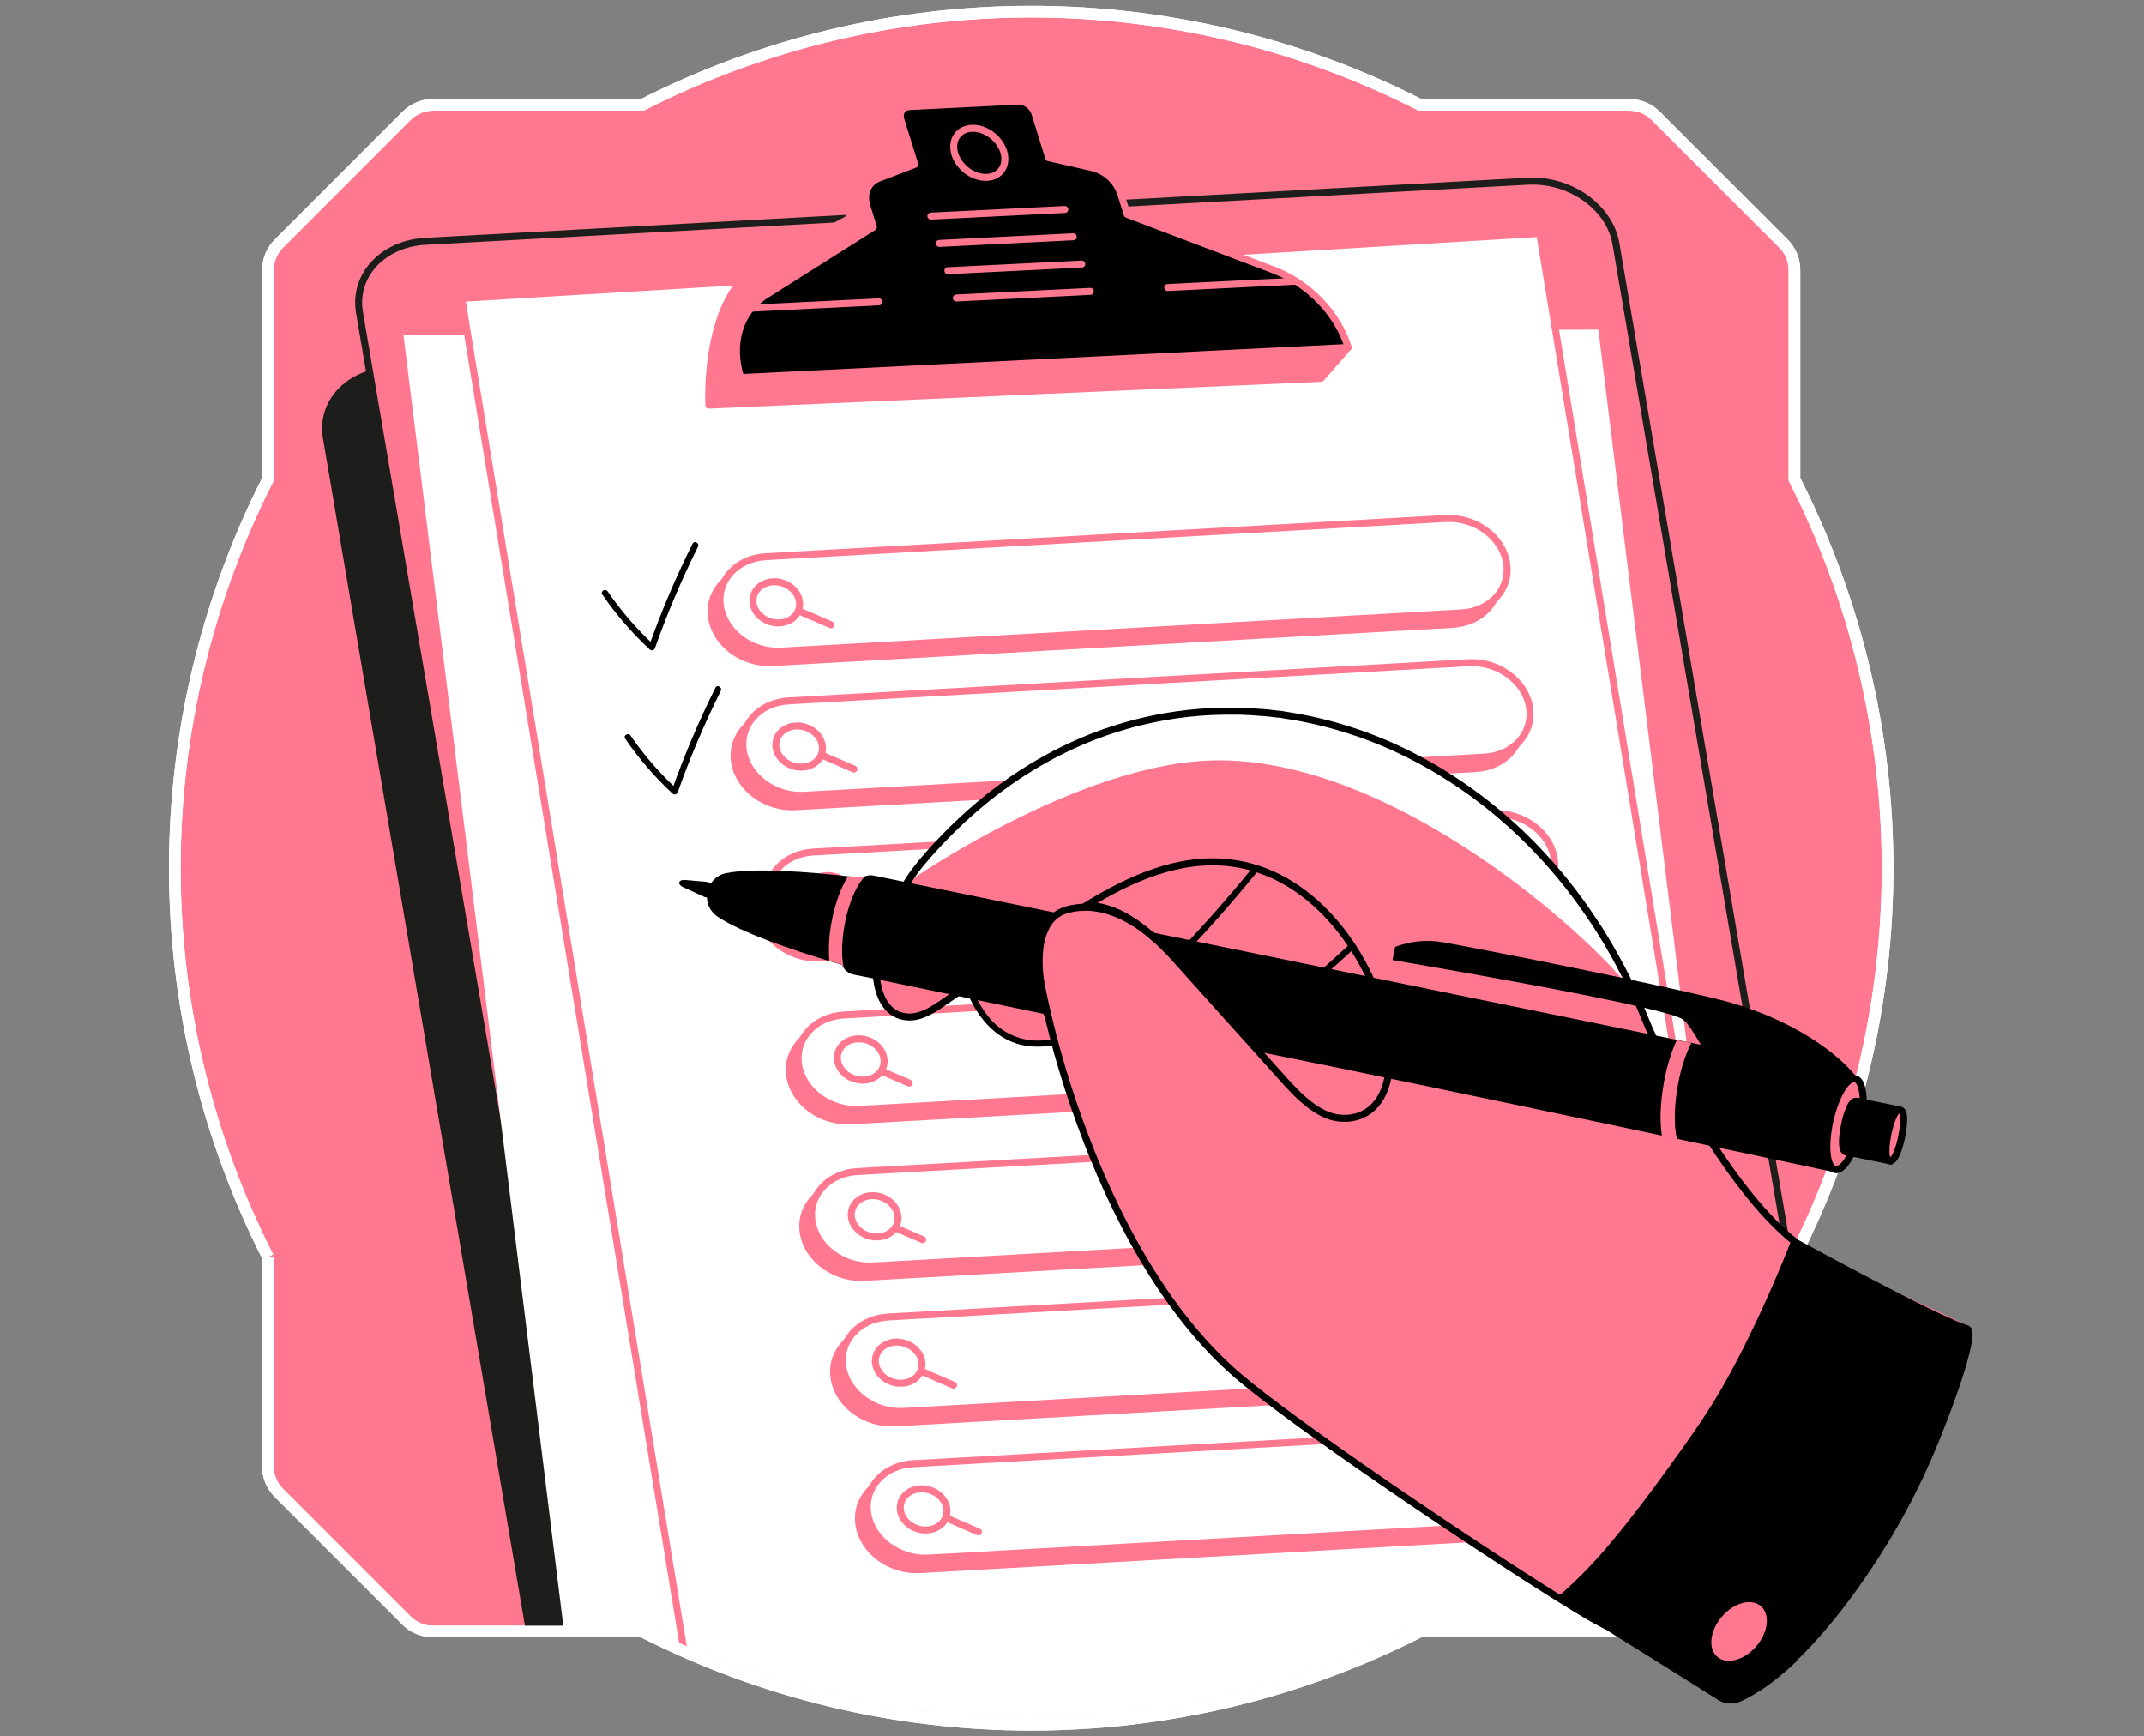 <svg width="368" height="298" viewBox="0 0 368 298" fill="none" xmlns="http://www.w3.org/2000/svg">
<rect x="0" y="0" width="368" height="298" fill="#808080" stroke="none"/>
<path d="M45.98 215.739V251.652C45.98 252.497 46.146 253.334 46.469 254.115C46.793 254.896 47.267 255.606 47.864 256.203L69.786 278.125C70.993 279.33 72.628 280.006 74.334 280.006H110.247C130.924 290.52 153.793 296 176.989 296C200.186 296 223.054 290.52 243.731 280.006H279.645C280.489 280.006 281.326 279.841 282.106 279.518C282.886 279.195 283.595 278.722 284.193 278.125L306.114 256.203C307.32 254.995 307.997 253.359 307.999 251.652V215.739C318.51 195.061 323.989 172.193 323.989 148.996C323.989 125.8 318.51 102.932 307.999 82.254V46.341C307.996 44.637 307.318 43.003 306.114 41.797L284.193 19.875C282.987 18.669 281.351 17.991 279.645 17.991H243.731C223.054 7.479 200.185 2 176.989 2C153.793 2 130.925 7.479 110.247 17.991H74.334C72.628 17.992 70.992 18.669 69.786 19.875L47.879 41.797C46.673 43.002 45.995 44.636 45.994 46.341V82.254C35.48 102.931 30 125.8 30 148.996C30 172.193 35.48 195.062 45.994 215.739" fill="#FF788F"/>
<path d="M45.98 215.739V251.652C45.98 252.497 46.146 253.334 46.469 254.115C46.793 254.896 47.267 255.606 47.864 256.203L69.786 278.125C70.993 279.33 72.628 280.006 74.334 280.006H110.247C130.924 290.52 153.793 296 176.989 296C200.186 296 223.054 290.52 243.731 280.006H279.645C280.489 280.006 281.326 279.841 282.106 279.518C282.886 279.195 283.595 278.722 284.193 278.125L306.114 256.203C307.32 254.995 307.997 253.359 307.999 251.652V215.739C318.51 195.061 323.989 172.193 323.989 148.996C323.989 125.8 318.51 102.932 307.999 82.254V46.341C307.996 44.637 307.318 43.003 306.114 41.797L284.193 19.875C282.987 18.669 281.351 17.991 279.645 17.991H243.731C223.054 7.479 200.185 2 176.989 2C153.793 2 130.925 7.479 110.247 17.991H74.334C72.628 17.992 70.992 18.669 69.786 19.875L47.879 41.797C46.673 43.002 45.995 44.636 45.994 46.341V82.254C35.48 102.931 30 125.8 30 148.996C30 172.193 35.48 195.062 45.994 215.739" stroke="white" stroke-width="2" stroke-miterlimit="10" stroke-linejoin="round"/>
<mask id="mask0" style="mask-type:alpha" maskUnits="userSpaceOnUse" x="30" y="2" width="294" height="294">
<path d="M45.98 215.739V251.652C45.98 252.497 46.146 253.334 46.469 254.115C46.793 254.896 47.267 255.606 47.864 256.203L69.786 278.125C70.993 279.33 72.628 280.006 74.334 280.006H110.247C130.924 290.52 153.793 296 176.989 296C200.186 296 223.054 290.52 243.731 280.006H279.645C280.489 280.006 281.326 279.841 282.106 279.518C282.886 279.195 283.595 278.722 284.193 278.125L306.114 256.203C307.32 254.995 307.997 253.359 307.999 251.652V215.739C318.51 195.061 323.989 172.193 323.989 148.996C323.989 125.8 318.51 102.932 307.999 82.254V46.341C307.996 44.637 307.318 43.003 306.114 41.797L284.193 19.875C282.987 18.669 281.351 17.991 279.645 17.991H243.731C223.054 7.479 200.185 2 176.989 2C153.793 2 130.925 7.479 110.247 17.991H74.334C72.628 17.992 70.992 18.669 69.786 19.875L47.879 41.797C46.673 43.002 45.995 44.636 45.994 46.341V82.254C35.48 102.931 30 125.8 30 148.996C30 172.193 35.48 195.062 45.994 215.739" fill="#C4C4C4"/>
</mask>
<g mask="url(#mask0)">
<path d="M297.25 295.868L108.107 306.18C100.782 306.578 93.972 301.764 92.891 295.424L55.428 75.193C54.361 68.856 59.41 63.391 66.735 62.993L255.878 52.681C263.203 52.283 270.016 57.097 271.093 63.434L308.561 283.676C309.638 290.005 304.575 295.467 297.25 295.868Z" fill="#1D1D1B"/>
<path d="M310.214 312.975L121.071 323.287C113.746 323.685 106.933 318.871 105.856 312.534L61.704 53.62C60.637 47.28 65.686 41.818 73.011 41.416L262.154 31.104C269.479 30.703 276.292 35.517 277.369 41.857L321.522 300.782C322.603 307.112 317.539 312.563 310.214 312.975Z" fill="#FF788F" stroke="#1D1E1B" stroke-width="1.2" stroke-miterlimit="10"/>
<path d="M305.755 310.241L100.668 311.158L69.252 57.485L274.343 56.567L305.755 310.241Z" fill="white"/>
<path d="M308.585 309.675L123.567 320.823L79.248 51.205L264.27 40.058L308.585 309.675Z" fill="white" stroke="#FF788F" stroke-width="1.2" stroke-linecap="round" stroke-linejoin="round"/>
<path d="M103.381 102.028C105.738 105.466 108.47 108.631 111.527 111.465C111.594 111.529 111.676 111.574 111.765 111.597C111.855 111.619 111.948 111.619 112.037 111.596C112.126 111.572 112.208 111.526 112.274 111.462C112.341 111.398 112.39 111.319 112.416 111.23C114.518 105.287 116.985 99.479 119.802 93.839C120.108 93.228 119.187 92.687 118.881 93.299C116.015 99.021 113.507 104.916 111.371 110.95L112.263 110.715C109.277 107.945 106.607 104.853 104.302 101.495C103.918 100.929 102.994 101.463 103.381 102.032V102.028Z" fill="black"/>
<path d="M249.311 107.155L132.602 113.705C127.575 113.986 122.895 110.587 122.156 106.114C121.416 101.64 124.894 97.782 129.921 97.501L246.647 90.952C251.675 90.671 256.351 94.07 257.091 98.543C257.816 103.017 254.342 106.875 249.311 107.155Z" fill="#FF788F" stroke="#FF788F" stroke-width="1.2" stroke-linecap="round" stroke-linejoin="round"/>
<path d="M250.822 105.193L134.11 111.743C129.082 112.023 124.406 108.624 123.667 104.151C122.927 99.678 126.401 95.82 131.429 95.539L248.141 88.989C253.169 88.708 257.845 92.107 258.584 96.581C259.327 101.054 255.85 104.905 250.822 105.193Z" fill="white" stroke="#FF788F" stroke-width="1.2" stroke-linecap="round" stroke-linejoin="round"/>
<path d="M142.647 107.234L131.617 102.473" stroke="#FF788F" stroke-width="1.2" stroke-linecap="round" stroke-linejoin="round"/>
<path d="M137.118 104.539C137.672 102.696 136.385 100.68 134.243 100.036C132.101 99.392 129.915 100.364 129.361 102.207C128.807 104.05 130.095 106.067 132.237 106.71C134.379 107.354 136.564 106.382 137.118 104.539Z" fill="white" stroke="#FF788F" stroke-width="1.2" stroke-linecap="round" stroke-linejoin="round"/>
<path d="M107.31 126.776C109.665 130.206 112.391 133.365 115.439 136.196C115.506 136.26 115.588 136.306 115.677 136.329C115.767 136.353 115.861 136.352 115.951 136.329C116.041 136.305 116.123 136.259 116.189 136.195C116.256 136.13 116.305 136.05 116.331 135.961C118.434 130.018 120.9 124.21 123.717 118.57C124.023 117.958 123.102 117.418 122.796 118.033C119.937 123.754 117.435 129.646 115.304 135.677L116.193 135.442C113.206 132.679 110.535 129.593 108.231 126.239C107.847 125.678 106.923 126.211 107.31 126.78V126.776Z" fill="black"/>
<path d="M253.243 131.904L136.532 138.45C131.504 138.734 126.828 135.335 126.088 130.858C125.349 126.385 128.823 122.531 133.851 122.246L250.559 115.7C255.587 115.416 260.262 118.815 261.006 123.292C261.749 127.765 258.271 131.619 253.243 131.904Z" fill="#FF788F" stroke="#FF788F" stroke-width="1.2" stroke-linecap="round" stroke-linejoin="round"/>
<path d="M254.755 129.941L138.043 136.487C133.015 136.772 128.339 133.372 127.596 128.899C126.856 124.422 130.334 120.568 135.362 120.287L252.073 113.737C257.101 113.456 261.777 116.852 262.517 121.329C263.256 125.802 259.782 129.657 254.755 129.941Z" fill="white" stroke="#FF788F" stroke-width="1.2" stroke-linecap="round" stroke-linejoin="round"/>
<path d="M146.577 131.982L135.55 127.221" stroke="#FF788F" stroke-width="1.2" stroke-linecap="round" stroke-linejoin="round"/>
<path d="M141.046 129.287C141.6 127.444 140.313 125.428 138.17 124.784C136.028 124.14 133.843 125.112 133.289 126.956C132.735 128.799 134.022 130.815 136.164 131.459C138.306 132.102 140.492 131.13 141.046 129.287Z" fill="white" stroke="#FF788F" stroke-width="1.2" stroke-linecap="round" stroke-linejoin="round"/>
<path d="M257.475 157.843L140.763 164.393C135.735 164.674 131.059 161.275 130.32 156.801C129.577 152.328 133.054 148.47 138.082 148.189L254.794 141.64C259.822 141.359 264.497 144.758 265.237 149.231C265.977 153.704 262.503 157.562 257.475 157.843Z" fill="#FF788F" stroke="#FF788F" stroke-width="1.2" stroke-linecap="round" stroke-linejoin="round"/>
<path d="M258.982 155.88L142.271 162.43C137.243 162.711 132.567 159.312 131.827 154.839C131.088 150.365 134.562 146.507 139.593 146.227L256.301 139.677C261.329 139.396 266.008 142.795 266.748 147.268C267.488 151.742 264.01 155.6 258.982 155.88Z" fill="white" stroke="#FF788F" stroke-width="1.2" stroke-linecap="round" stroke-linejoin="round"/>
<path d="M150.808 157.922L139.782 153.16" stroke="#FF788F" stroke-width="1.2" stroke-linecap="round" stroke-linejoin="round"/>
<path d="M146.302 154.989C146.86 153.142 145.572 151.118 143.425 150.469C141.277 149.821 139.084 150.793 138.526 152.64C137.968 154.488 139.256 156.511 141.404 157.16C143.551 157.809 145.744 156.837 146.302 154.989Z" fill="white" stroke="#FF788F" stroke-width="1.2" stroke-linecap="round" stroke-linejoin="round"/>
<path d="M262.73 185.81L146.018 192.356C140.991 192.64 136.315 189.241 135.575 184.768C134.835 180.291 138.309 176.436 143.337 176.156L260.049 169.62C265.077 169.339 269.753 172.735 270.492 177.212C271.236 181.671 267.758 185.525 262.73 185.81Z" fill="#FF788F" stroke="#FF788F" stroke-width="1.2" stroke-linecap="round" stroke-linejoin="round"/>
<path d="M264.238 183.843L147.53 190.393C142.502 190.677 137.822 187.278 137.083 182.805C136.343 178.328 139.821 174.474 144.849 174.193L261.557 167.643C266.588 167.362 271.264 170.758 272.004 175.235C272.743 179.708 269.269 183.562 264.238 183.843Z" fill="white" stroke="#FF788F" stroke-width="1.2" stroke-linecap="round" stroke-linejoin="round"/>
<path d="M156.063 185.888L145.037 181.127" stroke="#FF788F" stroke-width="1.2" stroke-linecap="round" stroke-linejoin="round"/>
<path d="M151.632 183.004C152.19 181.156 150.902 179.133 148.755 178.484C146.608 177.836 144.414 178.807 143.856 180.655C143.298 182.503 144.586 184.526 146.734 185.175C148.881 185.823 151.074 184.852 151.632 183.004Z" fill="white" stroke="#FF788F" stroke-width="1.2" stroke-linecap="round" stroke-linejoin="round"/>
<path d="M265.045 212.674L148.333 219.22C143.305 219.504 138.629 216.105 137.886 211.632C137.147 207.155 140.624 203.301 145.652 203.02L262.364 196.47C267.392 196.189 272.067 199.585 272.807 204.061C273.547 208.535 270.073 212.389 265.045 212.674Z" fill="#FF788F" stroke="#FF788F" stroke-width="1.2" stroke-linecap="round" stroke-linejoin="round"/>
<path d="M266.559 210.711L149.841 217.268C144.813 217.549 140.137 214.149 139.397 209.676C138.658 205.199 142.132 201.345 147.16 201.064L263.871 194.511C268.899 194.23 273.575 197.629 274.315 202.102C275.058 206.572 271.58 210.43 266.559 210.711Z" fill="white" stroke="#FF788F" stroke-width="1.2" stroke-linecap="round" stroke-linejoin="round"/>
<path d="M158.378 212.752L147.348 207.99" stroke="#FF788F" stroke-width="1.2" stroke-linecap="round" stroke-linejoin="round"/>
<path d="M154.017 209.919C154.575 208.071 153.287 206.048 151.139 205.399C148.992 204.75 146.799 205.722 146.241 207.57C145.683 209.417 146.971 211.441 149.118 212.09C151.266 212.738 153.459 211.766 154.017 209.919Z" fill="white" stroke="#FF788F" stroke-width="1.2" stroke-linecap="round" stroke-linejoin="round"/>
<path d="M270.329 237.642L153.617 244.192C148.589 244.473 143.913 241.077 143.174 236.6C142.434 232.127 145.908 228.273 150.936 227.988L267.648 221.442C272.676 221.158 277.351 224.557 278.091 229.03C278.834 233.507 275.357 237.361 270.329 237.642Z" fill="#FF788F" stroke="#FF788F" stroke-width="1.2" stroke-linecap="round" stroke-linejoin="round"/>
<path d="M271.84 235.679L155.128 242.229C150.1 242.51 145.425 239.114 144.681 234.638C143.942 230.164 147.419 226.31 152.447 226.025L269.159 219.479C274.187 219.195 278.863 222.594 279.602 227.067C280.342 231.544 276.871 235.402 271.84 235.679Z" fill="white" stroke="#FF788F" stroke-width="1.2" stroke-linecap="round" stroke-linejoin="round"/>
<path d="M163.662 237.724L152.636 232.963" stroke="#FF788F" stroke-width="1.2" stroke-linecap="round" stroke-linejoin="round"/>
<path d="M158.133 235.029C158.687 233.186 157.4 231.17 155.258 230.526C153.116 229.882 150.93 230.854 150.376 232.697C149.822 234.54 151.109 236.556 153.251 237.2C155.393 237.844 157.579 236.872 158.133 235.029Z" fill="white" stroke="#FF788F" stroke-width="1.2" stroke-linecap="round" stroke-linejoin="round"/>
<path d="M274.603 262.824L157.895 269.374C152.867 269.655 148.187 266.259 147.448 261.782C146.708 257.309 150.186 253.455 155.214 253.17L271.922 246.624C276.953 246.34 281.629 249.739 282.369 254.212C283.108 258.689 279.631 262.543 274.603 262.824Z" fill="#FF788F" stroke="#FF788F" stroke-width="1.2" stroke-linecap="round" stroke-linejoin="round"/>
<path d="M276.114 260.862L159.402 267.404C154.374 267.685 149.699 264.289 148.959 259.813C148.216 255.339 151.693 251.485 156.721 251.2L273.433 244.647C278.461 244.363 283.137 247.762 283.876 252.235C284.616 256.737 281.138 260.581 276.114 260.862Z" fill="white" stroke="#FF788F" stroke-width="1.2" stroke-linecap="round" stroke-linejoin="round"/>
<path d="M167.94 262.906L156.91 258.145" stroke="#FF788F" stroke-width="1.2" stroke-linecap="round" stroke-linejoin="round"/>
<path d="M162.408 260.209C162.962 258.366 161.674 256.35 159.532 255.706C157.39 255.062 155.205 256.034 154.651 257.877C154.097 259.72 155.384 261.736 157.526 262.38C159.668 263.024 161.854 262.052 162.408 260.209Z" fill="white" stroke="#FF788F" stroke-width="1.2" stroke-linecap="round" stroke-linejoin="round"/>
<path d="M156.259 18.286C154.971 18.969 153.942 20.054 153.328 21.377C152.714 22.699 152.55 24.186 152.86 25.611L152.992 26.226L150.261 26.976C148.7 27.404 147.348 28.383 146.455 29.732C145.562 31.081 145.188 32.708 145.403 34.312L145.827 37.466L132.336 44.705C120.506 48.734 121.669 69.528 121.669 69.528L226.746 64.927L231.397 59.622L156.259 18.286Z" fill="#FF788F" stroke="#FF788F" stroke-width="1.2" stroke-linecap="round" stroke-linejoin="round"/>
<path d="M193.474 36.79L192.375 33.256C192.001 32.154 191.355 31.166 190.496 30.381C189.638 29.597 188.595 29.042 187.465 28.768L179.998 27.072L177.619 19.427C177.419 18.829 177.038 18.308 176.528 17.937C176.018 17.566 175.405 17.363 174.774 17.358L156.124 18.286C154.929 18.343 154.264 19.352 154.638 20.569L157.013 28.213L150.822 30.589C148.959 31.3 148.141 33.266 148.81 35.417L149.909 38.973L131.418 50.651C126.974 53.456 125.306 58.953 127.123 64.802L231.414 59.629C229.594 53.783 224.612 48.606 218.581 46.33L193.474 36.79Z" fill="black" stroke="#FF788F" stroke-width="1.2" stroke-linecap="round" stroke-linejoin="round"/>
<path d="M171.752 29.358C173.084 27.796 172.522 25.131 170.497 23.404C168.473 21.677 165.752 21.543 164.42 23.105C163.088 24.666 163.65 27.332 165.675 29.058C167.699 30.785 170.42 30.919 171.752 29.358Z" stroke="#FF788F" stroke-width="1.2" stroke-linecap="round" stroke-linejoin="round"/>
<path d="M159.783 37.089L182.76 35.947" stroke="#FF788F" stroke-width="1.2" stroke-linecap="round" stroke-linejoin="round"/>
<path d="M161.241 41.775L184.218 40.634" stroke="#FF788F" stroke-width="1.2" stroke-linecap="round" stroke-linejoin="round"/>
<path d="M162.695 46.458L185.676 45.32" stroke="#FF788F" stroke-width="1.2" stroke-linecap="round" stroke-linejoin="round"/>
<path d="M164.153 51.145L187.134 50.007" stroke="#FF788F" stroke-width="1.2" stroke-linecap="round" stroke-linejoin="round"/>
<path d="M128.847 52.898L150.854 51.806" stroke="#FF788F" stroke-width="1.2" stroke-linecap="round" stroke-linejoin="round"/>
<path d="M200.433 49.346L222.429 48.257" stroke="#FF788F" stroke-width="1.2" stroke-linecap="round" stroke-linejoin="round"/>
</g>
<path d="M45.98 215.739V251.652C45.98 252.497 46.146 253.334 46.469 254.115C46.793 254.896 47.267 255.606 47.864 256.203L69.786 278.125C70.993 279.33 72.628 280.006 74.334 280.006H110.247C130.924 290.52 153.793 296 176.989 296C200.186 296 223.054 290.52 243.731 280.006H279.645C280.489 280.006 281.326 279.841 282.106 279.518C282.886 279.195 283.595 278.722 284.193 278.125L306.114 256.203C307.32 254.995 307.997 253.359 307.999 251.652V215.739C318.51 195.061 323.989 172.193 323.989 148.996C323.989 125.8 318.51 102.932 307.999 82.254V46.341C307.996 44.637 307.318 43.003 306.114 41.797L284.193 19.875C282.987 18.669 281.351 17.991 279.645 17.991H243.731C223.054 7.479 200.185 2 176.989 2C153.793 2 130.925 7.479 110.247 17.991H74.334C72.628 17.992 70.992 18.669 69.786 19.875L47.879 41.797C46.673 43.002 45.995 44.636 45.994 46.341V82.254C35.48 102.931 30 125.8 30 148.996C30 172.193 35.48 195.062 45.994 215.739" stroke="white" stroke-width="2" stroke-miterlimit="10" stroke-linejoin="round"/>
<path d="M208.291 188.786C210.168 196.15 214.891 209.175 228.509 202.461C243.849 194.898 261.88 162.092 262.549 161.342L246.011 139.801L208.291 188.786Z" fill="#FF788F"/>
<path d="M207.779 188.928C209.062 193.959 211.011 199.595 215.338 202.817C220.672 206.792 227.524 204.197 232.385 200.733C237.683 196.961 242.071 191.947 246.082 186.866C250.085 181.753 253.823 176.437 257.279 170.939C258.535 168.967 259.764 166.978 260.966 164.973C261.596 163.906 262.2 162.839 262.858 161.819C262.915 161.733 263.075 161.534 262.926 161.708C263.001 161.625 263.049 161.521 263.063 161.41C263.077 161.298 263.056 161.185 263.004 161.086L257.421 153.815L248.532 142.216L246.48 139.545C246.431 139.467 246.363 139.403 246.283 139.359C246.202 139.314 246.111 139.291 246.019 139.291C245.928 139.291 245.837 139.314 245.757 139.359C245.676 139.403 245.608 139.467 245.559 139.545L244.549 140.857L241.801 144.413L237.758 149.661L232.797 156.108L227.368 163.159L221.888 170.271L216.778 176.899L212.48 182.481L209.372 186.521C208.881 187.154 208.348 187.772 207.896 188.434L207.832 188.519C207.762 188.641 207.743 188.787 207.779 188.923C207.815 189.059 207.903 189.176 208.024 189.248C208.145 189.311 208.285 189.326 208.417 189.291C208.549 189.255 208.662 189.171 208.735 189.056L209.745 187.744L212.494 184.188L216.533 178.94L221.49 172.504L226.916 165.453L232.396 158.341L237.505 151.702L241.804 146.12L244.915 142.084C245.399 141.455 245.961 140.84 246.388 140.167L246.452 140.086H245.531L251.117 147.357L260.006 158.953L262.054 161.623L262.14 160.976C261.574 161.63 261.187 162.498 260.746 163.234C259.71 164.967 258.66 166.692 257.595 168.411C254.356 173.61 250.942 178.723 247.255 183.601C243.319 188.818 239.055 193.942 234.013 198.127C231.773 199.99 229.32 201.683 226.592 202.749C223.748 203.862 220.516 204.335 217.66 203.016C215.264 201.907 213.496 199.851 212.188 197.608C210.904 195.321 209.909 192.883 209.226 190.35C209.066 189.796 208.917 189.237 208.774 188.679C208.717 188.578 208.628 188.499 208.521 188.454C208.414 188.408 208.295 188.399 208.183 188.427C208.07 188.455 207.97 188.52 207.897 188.61C207.824 188.7 207.782 188.812 207.779 188.928V188.928Z" fill="black"/>
<path d="M181.594 171.711C182.558 177.823 185.655 188.8 199.985 185.01C216.124 180.743 247.632 147.002 248.375 146.479L224.985 136.878L181.594 171.711Z" fill="#FF788F"/>
<path d="M181.082 171.853C181.435 174.418 182.175 176.914 183.276 179.256C184.574 181.877 186.601 184.138 189.321 185.301C192.877 186.834 197.023 186.45 200.66 185.369C203.309 184.579 205.809 183.289 208.181 181.895C211.096 180.151 213.908 178.242 216.604 176.177C219.588 173.93 222.482 171.554 225.316 169.133C228.15 166.711 230.856 164.262 233.558 161.748C235.953 159.519 238.323 157.257 240.67 154.96C242.429 153.231 244.175 151.488 245.908 149.729C246.797 148.829 247.686 147.905 248.585 147.023C248.649 146.959 248.877 146.781 248.663 146.934C248.751 146.879 248.821 146.8 248.865 146.706C248.909 146.613 248.925 146.509 248.912 146.406C248.898 146.303 248.856 146.207 248.789 146.128C248.722 146.049 248.634 145.99 248.535 145.96L240.599 142.706L228.047 137.561L225.145 136.37C225.054 136.345 224.958 136.345 224.867 136.37C224.776 136.394 224.693 136.442 224.626 136.509L220.281 139.997L209.923 148.307L197.407 158.352L186.554 167.042L182.999 169.919C182.44 170.367 181.843 170.793 181.31 171.274L181.235 171.334C180.702 171.764 181.459 172.514 181.989 172.088L186.334 168.6L196.692 160.29L209.208 150.245L220.032 141.561L223.616 138.685C224.171 138.24 224.79 137.821 225.305 137.33C225.327 137.309 225.355 137.291 225.38 137.27L224.861 137.408L232.794 140.658L245.332 145.796L248.233 146.984L248.105 146.01C247.394 146.525 246.782 147.3 246.164 147.93C244.656 149.464 243.14 150.988 241.616 152.503C239.466 154.636 237.29 156.749 235.087 158.842C232.511 161.286 229.894 163.694 227.236 166.064C224.463 168.514 221.639 170.911 218.738 173.208C216 175.373 213.191 177.475 210.261 179.363C207.837 181 205.266 182.407 202.58 183.566C199.43 184.864 195.824 185.657 192.407 185.106C190.962 184.878 189.579 184.353 188.346 183.565C187.113 182.777 186.056 181.742 185.242 180.526C183.756 178.339 182.924 175.775 182.398 173.201C182.287 172.66 182.191 172.134 182.106 171.576C182.003 170.893 180.975 171.181 181.082 171.853Z" fill="black"/>
<path d="M165.291 166.708C167.051 172.642 171.567 183.114 185.275 177.468C200.71 171.11 227.485 133.515 228.164 132.896L203.711 126.478L165.291 166.708Z" fill="#FF788F"/>
<path d="M164.775 166.85C165.536 169.407 166.553 171.946 168.075 174.147C169.821 176.636 172.271 178.627 175.293 179.317C179.08 180.181 183.144 179.125 186.568 177.471C189.063 176.194 191.408 174.644 193.559 172.849C196.183 170.724 198.69 168.459 201.069 166.064C203.693 163.458 206.211 160.731 208.668 157.986C211.125 155.24 213.443 152.485 215.758 149.669C217.789 147.194 219.788 144.692 221.753 142.162C223.258 140.235 224.745 138.296 226.212 136.345L227.634 134.45C227.798 134.229 227.961 134.012 228.128 133.795L228.31 133.554C228.374 133.472 228.225 133.66 228.31 133.554L228.374 133.472C228.42 133.406 228.473 133.344 228.53 133.287C228.595 133.22 228.64 133.138 228.663 133.048C228.687 132.958 228.686 132.863 228.662 132.774C228.638 132.684 228.592 132.602 228.527 132.536C228.462 132.469 228.381 132.421 228.292 132.394L220 130.218L206.876 126.773L203.842 125.976C203.752 125.952 203.656 125.952 203.565 125.975C203.474 125.999 203.391 126.046 203.323 126.111L199.476 130.144L190.306 139.744L179.222 151.35L169.639 161.385C168.082 163.013 166.482 164.606 164.967 166.274L164.903 166.342C164.43 166.839 165.18 167.593 165.657 167.099L169.504 163.067L178.675 153.466L189.754 141.846L199.355 131.811L202.53 128.487C203.057 127.993 203.557 127.47 204.027 126.922C204.047 126.898 204.068 126.875 204.091 126.855L203.572 126.99L211.868 129.169L224.992 132.615L228.025 133.411L227.787 132.519C227.59 132.733 227.409 132.963 227.247 133.205C226.882 133.679 226.518 134.162 226.155 134.652C224.901 136.324 223.636 137.983 222.361 139.631C220.552 141.982 218.715 144.312 216.85 146.621C214.669 149.347 212.433 152.035 210.143 154.686C207.743 157.459 205.29 160.187 202.751 162.828C200.351 165.318 197.876 167.757 195.284 170.04C193.085 172.016 190.721 173.8 188.218 175.373C185.324 177.13 182.01 178.431 178.586 178.574C177.044 178.648 175.504 178.386 174.073 177.807C172.642 177.228 171.354 176.346 170.297 175.22C168.445 173.261 167.229 170.765 166.347 168.24C166.159 167.698 165.984 167.15 165.82 166.598C165.611 165.911 164.579 166.192 164.775 166.85Z" fill="black"/>
<path d="M207.772 245.956C208.362 246.461 208.963 246.948 209.571 247.431C208.956 246.951 208.366 246.464 207.772 245.956Z" fill="#FF788F"/>
<path d="M213.354 250.155C214.002 250.585 214.656 251.009 215.321 251.417C214.645 251.009 214.002 250.589 213.354 250.155Z" fill="#FF788F"/>
<path d="M322.962 220.656L287.183 283.195L271.335 276.461L270.748 276.212C256.934 267.866 222.824 244.981 212.476 236.113C199.65 225.09 190.925 207.937 185.431 192.807C179.567 176.689 177.359 162.875 177.736 161.278C177.736 161.257 177.736 161.239 177.736 161.221C177.735 161.207 177.735 161.193 177.736 161.179C178.193 160.311 178.755 159.503 179.407 158.771L179.614 158.547L179.781 158.377C179.785 158.369 179.791 158.363 179.798 158.359C180.423 157.726 181.129 157.179 181.896 156.73C182.061 156.632 182.232 156.544 182.408 156.467C182.655 156.335 182.909 156.216 183.169 156.112C184.18 155.717 185.25 155.498 186.334 155.464H186.658C186.825 155.464 186.985 155.464 187.152 155.464C187.644 155.488 188.133 155.548 188.617 155.642C188.976 155.706 189.332 155.788 189.684 155.888L189.897 155.952L190.11 156.016C190.593 156.168 191.068 156.346 191.533 156.549L191.924 156.73H191.963C193.083 157.269 194.153 157.905 195.163 158.629C195.291 158.718 195.419 158.814 195.547 158.91L196.063 159.298C196.354 159.525 196.642 159.753 196.93 159.991C197.005 160.048 197.08 160.112 197.151 160.176C197.222 160.24 197.211 160.229 197.243 160.251C197.261 160.269 197.28 160.286 197.3 160.3L197.407 160.389L197.979 160.894C198.185 161.076 198.399 161.25 198.598 161.456L198.986 161.812C199.002 161.823 199.017 161.837 199.028 161.854C199.138 161.954 199.242 162.057 199.348 162.164L199.487 162.299C199.59 162.391 199.686 162.491 199.786 162.59L199.949 162.757L200.024 162.832C200.116 162.921 200.205 163.013 200.298 163.109C200.39 163.205 200.472 163.284 200.554 163.376L200.931 163.771C201.023 163.874 201.119 163.97 201.215 164.073L201.766 164.674C201.855 164.777 201.947 164.873 202.036 164.976L220.526 185.557C221.167 186.268 221.839 186.979 222.55 187.691C223.254 188.384 224 189.033 224.783 189.636V189.636C224.911 189.732 225.039 189.831 225.174 189.924C225.231 189.966 225.291 190.013 225.352 190.052C225.59 190.219 225.832 190.372 226.063 190.521L226.34 190.685C226.433 190.741 226.529 190.795 226.621 190.845C226.714 190.894 226.81 190.948 226.906 190.994C227.002 191.04 227.119 191.108 227.226 191.157C227.393 191.239 227.581 191.314 227.741 191.381C227.901 191.449 228.068 191.513 228.232 191.57L228.331 191.606C228.827 191.77 229.336 191.889 229.853 191.961H230.006C230.087 191.976 230.169 191.985 230.252 191.99H230.607L289.868 208.737L306.296 211.582H306.363C308.05 213.143 309.949 214.46 312.003 215.493C314.182 216.638 316.49 217.588 318.784 218.594C319.85 219.049 320.885 219.526 321.916 220.016C322.346 220.343 322.656 220.496 322.962 220.656Z" fill="#FF788F"/>
<path d="M284.139 179.857C283.866 179.544 283.645 178.947 283.478 178.03C283.659 178.595 283.876 179.221 284.139 179.857Z" fill="white"/>
<path d="M322.641 220.468C322.435 220.368 322.232 220.279 322.04 220.19L318.908 218.768C316.49 217.659 314.2 216.61 312.205 215.703L312.127 215.668C310.643 214.958 309.248 214.076 307.97 213.04C307.453 212.63 306.937 212.195 306.42 211.735C295.781 202.23 285.21 181.866 282.575 175.292C282.383 174.812 282.187 174.332 281.988 173.869C281.945 173.763 281.903 173.663 281.857 173.556C281.7 173.201 281.54 172.813 281.38 172.45C281.302 172.266 281.22 172.095 281.138 171.896C280.957 171.49 280.783 171.082 280.587 170.68C280.356 170.178 280.121 169.677 279.876 169.183C279.631 168.688 279.414 168.226 279.165 167.76C279.129 167.682 279.087 167.6 279.044 167.519C278.831 167.099 278.617 166.679 278.397 166.267C278.39 166.249 278.382 166.231 278.372 166.214C278.183 165.858 277.995 165.502 277.799 165.147C277.678 164.91 277.554 164.682 277.426 164.464C277.024 163.728 276.608 163.003 276.189 162.288C276.039 162.032 275.886 161.78 275.737 161.527C275.659 161.392 275.577 161.26 275.495 161.129C274.914 160.181 274.322 159.241 273.717 158.309C273.248 157.598 272.761 156.869 272.267 156.176C272.018 155.82 271.772 155.464 271.523 155.13C270.962 154.36 270.395 153.6 269.824 152.851C269.635 152.602 269.44 152.357 269.244 152.108C269.237 152.093 269.227 152.08 269.216 152.069C268.956 151.745 268.7 151.422 268.437 151.098C268.174 150.774 267.932 150.479 267.676 150.173C267.643 150.128 267.608 150.086 267.569 150.045C266.787 149.111 265.989 148.199 265.176 147.308C264.895 147.002 264.614 146.696 264.334 146.401C264.053 146.106 263.782 145.811 263.505 145.526C263.483 145.501 263.459 145.477 263.434 145.455C263.164 145.178 262.894 144.897 262.62 144.626C261.702 143.7 260.768 142.804 259.818 141.938L259.309 141.476C259.121 141.302 258.925 141.12 258.733 140.964C257.802 140.134 256.853 139.334 255.889 138.564C255.657 138.372 255.43 138.19 255.199 138.013L254.843 137.742C254.523 137.494 254.2 137.245 253.876 137.003C253.552 136.761 253.165 136.455 252.784 136.192C252.073 135.662 251.323 135.147 250.58 134.645C250.374 134.503 250.167 134.364 249.958 134.233C249.748 134.101 249.531 133.945 249.31 133.803C248.976 133.589 248.642 133.372 248.304 133.163C248.098 133.031 247.895 132.903 247.689 132.779C247.333 132.562 246.978 132.341 246.622 132.128C246.267 131.915 245.843 131.673 245.452 131.449C245.061 131.225 244.663 131.004 244.265 130.791L244.101 130.698C243.746 130.496 243.351 130.297 242.974 130.101L242.942 130.083C242.526 129.866 242.11 129.653 241.687 129.447C241.264 129.241 240.883 129.052 240.478 128.86L240.417 128.832C240.008 128.636 239.596 128.448 239.187 128.263C239.137 128.245 239.095 128.224 239.048 128.202L237.982 127.729C237.47 127.512 236.95 127.296 236.431 127.086C236.044 126.933 235.656 126.776 235.265 126.631L235.219 126.613C234.799 126.449 234.38 126.296 233.953 126.143L232.659 125.692H232.609C232.253 125.571 231.898 125.454 231.542 125.336L231.158 125.215C230.771 125.091 230.383 124.974 229.995 124.86C229.608 124.746 229.242 124.643 228.868 124.536C228.441 124.419 228.011 124.305 227.577 124.198C227.307 124.127 227.033 124.06 226.763 123.996L226.408 123.907L225.746 123.754C225.437 123.683 225.124 123.615 224.815 123.551C224.733 123.53 224.647 123.516 224.562 123.498C223.705 123.317 222.848 123.142 221.984 123.014C221.92 123.014 221.856 122.993 221.789 122.982C221.435 122.921 221.08 122.864 220.722 122.812C220.615 122.812 220.501 122.783 220.388 122.762L219.289 122.616H219.172C218.734 122.559 218.3 122.509 217.863 122.46C217.507 122.424 217.131 122.389 216.764 122.36H216.618C216.334 122.332 216.05 122.31 215.765 122.293L215.442 122.268L214.652 122.218L214.112 122.193L213.55 122.168C213.269 122.168 212.984 122.147 212.704 122.14H212.227C206.753 122.034 201.288 122.632 195.966 123.918C195.156 124.113 194.341 124.323 193.538 124.554C192.962 124.714 192.386 124.888 191.813 125.066C191.241 125.244 190.665 125.422 190.092 125.628L189.235 125.93C188.671 126.136 188.103 126.35 187.532 126.57C186.967 126.794 186.398 127.022 185.836 127.26C185.274 127.498 184.709 127.751 184.147 128.007C183.585 128.263 183.027 128.529 182.472 128.8C181.637 129.209 180.805 129.642 179.983 130.09C179.433 130.394 178.884 130.703 178.337 131.018C177.981 131.218 177.651 131.417 177.313 131.623C176.289 132.242 175.276 132.889 174.276 133.564C174.006 133.746 173.739 133.92 173.473 134.116C172.939 134.471 172.406 134.866 171.88 135.257C171.353 135.648 170.813 136.043 170.304 136.448L169.522 137.067C168.484 137.899 167.456 138.768 166.439 139.673C163.557 142.251 160.856 145.025 158.357 147.976C158.151 148.221 157.948 148.474 157.749 148.726C157.55 148.979 157.351 149.231 157.159 149.491C156.967 149.75 156.835 149.932 156.675 150.159L156.558 150.326C156.38 150.582 156.202 150.838 156.039 151.098C155.939 151.24 155.85 151.386 155.754 151.532L155.541 151.887C155.402 152.115 155.267 152.346 155.132 152.574C154.929 152.929 154.734 153.263 154.549 153.615C154.446 153.797 154.35 153.971 154.253 154.167C154.189 154.288 154.125 154.408 154.065 154.522C153.848 154.942 153.635 155.372 153.436 155.806L153.173 156.389C152.984 156.809 152.817 157.232 152.625 157.662L152.397 158.213C152.212 158.668 152.042 159.134 151.871 159.596C151.821 159.728 151.772 159.859 151.729 159.995C151.54 160.514 151.373 161.036 151.188 161.566C150.952 162.28 150.776 163.013 150.662 163.757C149.873 168.557 151.16 174.228 155.74 174.609C158.005 174.797 160.071 173.46 161.941 172.17C164.053 170.747 166.162 169.272 168.267 167.835C169.522 166.964 170.756 166.096 172.032 165.232L177.814 161.25C177.813 161.264 177.813 161.278 177.814 161.292C177.817 161.305 177.817 161.319 177.814 161.332C177.739 161.737 177.964 163.177 178.426 165.364V165.399C179.581 170.95 182.238 181.4 185.502 192.878C190.995 208.008 199.725 225.176 212.547 236.184C222.229 244.491 252.663 265.033 267.85 274.491C268.917 275.152 269.891 275.76 270.791 276.301H270.812L271.378 276.543L271.602 276.639C273.126 277.424 274.606 278.292 276.036 279.238L276.181 279.334L276.26 279.387L276.487 279.533L276.818 279.743L277.234 280.006C277.284 280.038 277.334 280.066 277.38 280.102C280.58 282.115 289.267 287.477 296.752 292.241C299.984 291.196 303.76 288.81 307.952 284.81C308.464 283.793 306.48 282.388 307.558 281.318C308.98 279.914 311.416 275.497 312.891 273.886C313.379 273.35 313.869 272.82 314.367 272.247C317.592 268.595 316.604 267.33 319.879 262.647C323.47 257.484 327.612 253.27 331.389 249.593C335.08 240.942 337.185 233.109 337.725 228.063C337.725 227.971 337.725 227.875 337.746 227.782C337.768 227.69 337.746 227.59 337.746 227.491C333.462 225.446 327.94 222.907 322.641 220.468ZM230.731 192.107C230.613 192.113 230.494 192.113 230.376 192.107C230.294 192.102 230.212 192.093 230.13 192.078V192.078C230.122 192.083 230.113 192.086 230.104 192.086C230.094 192.086 230.085 192.083 230.077 192.078H229.978C229.807 192.057 229.643 192.029 229.48 192H229.409C229.22 191.965 229.053 191.911 228.857 191.865C228.737 191.837 228.618 191.8 228.502 191.755H228.452L228.353 191.719C228.312 191.706 228.273 191.689 228.235 191.67L228.164 191.645L227.99 191.581L227.944 191.563C227.917 191.55 227.89 191.539 227.862 191.531L227.645 191.449L227.346 191.307C227.24 191.257 227.133 191.2 227.026 191.143L226.742 190.994L226.461 190.834L226.184 190.67C225.942 190.521 225.7 190.368 225.472 190.201C225.412 190.162 225.351 190.116 225.295 190.073C225.159 189.981 225.031 189.881 224.903 189.785C224.119 189.182 223.374 188.532 222.67 187.836C221.959 187.147 221.287 186.414 220.647 185.703C217.772 182.498 214.895 179.298 212.017 176.102C211.114 175.092 210.204 174.083 209.301 173.076C206.93 170.428 204.55 167.777 202.161 165.122C202.075 165.019 201.983 164.923 201.894 164.82L201.343 164.219C201.254 164.116 201.154 164.013 201.062 163.913L200.681 163.522C200.6 163.429 200.511 163.344 200.425 163.255C200.34 163.166 200.244 163.067 200.152 162.978L200.077 162.903C200.051 162.88 200.028 162.855 200.006 162.829L199.913 162.736C199.814 162.637 199.718 162.537 199.615 162.445L199.476 162.309L199.334 162.174C199.277 162.114 199.216 162.057 199.156 162C199.145 161.983 199.13 161.969 199.113 161.957L198.726 161.602L198.662 161.538C198.48 161.371 198.306 161.2 198.103 161.036L197.531 160.531L197.424 160.443C197.404 160.428 197.385 160.411 197.367 160.393C197.335 160.371 197.307 160.339 197.275 160.318C197.243 160.297 197.129 160.19 197.055 160.133C196.912 160.009 196.763 159.891 196.617 159.778L196.446 159.65C196.364 159.576 196.277 159.507 196.187 159.443C196.055 159.34 195.92 159.237 195.789 159.141L195.671 159.056C195.543 158.96 195.415 158.864 195.287 158.775L194.903 158.498L194.683 158.355C194.501 158.231 194.327 158.106 194.132 158L193.698 157.733C193.566 157.655 193.435 157.577 193.3 157.506L192.944 157.31C192.905 157.31 192.88 157.274 192.841 157.26C192.588 157.121 192.34 157.001 192.087 156.876H192.069C192.065 156.872 192.059 156.87 192.053 156.87C192.047 156.87 192.042 156.872 192.037 156.876C191.931 156.813 191.819 156.759 191.703 156.716L191.646 156.695C191.49 156.631 191.344 156.567 191.195 156.499L190.949 156.41H190.917C190.747 156.346 190.562 156.282 190.402 156.225L190.331 156.204L190.249 156.176C190.107 156.133 189.95 156.08 189.808 156.048C189.751 156.025 189.693 156.007 189.634 155.994C189.548 155.969 189.47 155.952 189.374 155.93C189.278 155.909 189.203 155.884 189.114 155.873C189.026 155.863 188.88 155.82 188.759 155.802L188.496 155.749C188.407 155.749 188.314 155.717 188.229 155.71L188.069 155.692H187.934C187.809 155.692 187.681 155.657 187.561 155.649H187.539H187.294C187.127 155.649 186.967 155.649 186.8 155.649H186.483C194.178 150.924 202.484 147.236 211.249 148.278C224.85 149.885 234.753 162.754 238.099 176.053C238.279 176.706 238.41 177.371 238.494 178.044C239.98 192.886 230.731 192.114 230.731 192.114V192.107Z" fill="#FF788F"/>
<path d="M179.798 158.391C179.798 158.391 182.622 154.899 186.384 155.461L179.798 158.391Z" fill="#FF788F"/>
<path d="M307.97 213.029C305.389 219.646 298.868 235.015 292.012 244.861C282.056 259.173 274.674 268.656 267.779 274.402C268.846 275.063 269.82 275.671 270.72 276.212H270.741C272.432 277.283 274.179 278.262 275.975 279.145L276.121 279.241L276.199 279.295L276.427 279.441L276.758 279.65L277.174 279.914C277.223 279.946 277.273 279.974 277.319 280.01C280.36 281.915 288.282 286.815 295.454 291.388C295.85 291.642 296.303 291.795 296.772 291.835C297.241 291.875 297.712 291.799 298.146 291.616C301.037 290.382 304.308 288.145 307.881 284.735C312.212 280.61 316.991 274.779 322.105 266.896C325.664 261.371 328.748 255.554 331.325 249.508C335.016 240.857 339.343 228.486 337.661 227.978C332.285 226.356 307.97 213.029 307.97 213.029Z" fill="black"/>
<path d="M307.451 212.887C305.993 216.628 304.415 220.322 302.754 223.974C300.585 228.739 298.27 233.443 295.674 237.991C292.862 242.916 289.548 247.51 286.227 252.1C283.176 256.321 280.047 260.495 276.697 264.485C274.148 267.588 271.369 270.496 268.384 273.182C268.06 273.467 267.733 273.748 267.399 274.025C267.342 274.084 267.3 274.154 267.274 274.231C267.249 274.309 267.241 274.391 267.251 274.471C267.262 274.552 267.291 274.629 267.335 274.697C267.38 274.765 267.439 274.822 267.509 274.864C270.019 276.436 272.544 278.065 275.204 279.391C276.067 279.851 276.906 280.356 277.718 280.902L280.502 282.637C283.109 284.261 285.717 285.89 288.325 287.523C289.79 288.44 291.252 289.359 292.713 290.279L294.985 291.701C295.611 292.135 296.356 292.365 297.118 292.359C297.829 292.293 298.518 292.078 299.141 291.729C299.732 291.452 300.308 291.143 300.869 290.816C302.171 290.054 303.419 289.206 304.607 288.277C306.961 286.411 309.159 284.356 311.178 282.132C315.626 277.314 319.502 271.956 323.015 266.43C326.743 260.527 329.947 254.309 332.591 247.847C333.707 245.138 334.757 242.401 335.741 239.637C336.591 237.23 337.409 234.801 338.02 232.323C338.246 231.454 338.413 230.572 338.522 229.681C338.624 229.13 338.584 228.562 338.404 228.031C338.184 227.533 337.732 227.448 337.267 227.284C336.801 227.121 336.2 226.879 335.777 226.698C332.463 225.275 329.248 223.643 326.041 222.008C322.39 220.144 318.76 218.242 315.15 216.3C312.945 215.115 310.747 213.93 308.557 212.745L308.241 212.57C307.636 212.24 307.099 213.161 307.7 213.491C309.213 214.321 310.726 215.141 312.241 215.952C315.6 217.761 318.972 219.548 322.357 221.314C325.803 223.092 329.259 224.87 332.776 226.516C334.031 227.103 335.293 227.679 336.591 228.173C336.811 228.255 337.035 228.337 337.259 228.411C337.344 228.452 337.434 228.48 337.526 228.497C337.483 228.497 337.441 228.443 337.412 228.429C337.505 228.479 337.412 228.404 337.412 228.429C337.476 228.511 337.412 228.429 337.412 228.429C337.412 228.429 337.441 228.515 337.451 228.557C337.462 228.6 337.451 228.646 337.48 228.689C337.451 228.543 337.48 228.76 337.48 228.803C337.487 229.089 337.476 229.375 337.444 229.66C337.238 231.619 336.587 233.61 335.994 235.498C335.158 238.161 334.216 240.793 333.209 243.399C330.923 249.454 328.189 255.33 325.031 260.979C321.648 266.982 317.744 272.676 313.365 277.997C309.684 282.449 305.542 286.822 300.535 289.791C299.97 290.126 299.39 290.442 298.796 290.73C298.203 291.018 297.584 291.349 296.891 291.317C296.066 291.281 295.415 290.752 294.757 290.328L292.552 288.935C289.765 287.178 286.973 285.43 284.179 283.69C282.141 282.42 280.104 281.158 278.07 279.885C277.248 279.369 276.448 278.843 275.581 278.406C274.407 277.812 273.273 277.14 272.142 276.468C270.763 275.647 269.394 274.804 268.032 273.954L268.138 274.79C271.124 272.236 273.896 269.442 276.427 266.437C279.755 262.575 282.849 258.515 285.857 254.404C289.242 249.782 292.673 245.159 295.603 240.22C298.284 235.64 300.731 230.927 302.935 226.1C304.754 222.189 306.46 218.229 308.056 214.22C308.194 213.865 308.33 213.527 308.468 213.182C308.735 212.531 307.704 212.254 307.451 212.887Z" fill="black"/>
<path d="M278.678 168.305C269.788 157.84 237.832 130.058 208.547 130.496C185.079 130.851 155.722 151.447 155.722 151.447C156.506 150.203 157.374 149.015 158.321 147.891C192.563 107.501 253.986 114.943 278.678 168.305Z" fill="white"/>
<path d="M307.892 284.731C304.478 287.989 301.342 290.175 298.547 291.441C298.013 291.683 297.426 291.789 296.84 291.75C296.255 291.71 295.688 291.526 295.191 291.214C288.079 286.705 280.32 281.905 277.319 280.024C277.273 279.988 277.223 279.96 277.174 279.928L276.758 279.664L276.427 279.455L276.199 279.309L276.121 279.256L275.975 279.16C274.179 278.276 272.432 277.297 270.741 276.226H270.72C269.82 275.686 268.839 275.078 267.779 274.416C252.592 264.958 222.158 244.416 212.476 236.11C199.65 225.087 190.924 207.934 185.427 192.804C182.519 184.849 180.231 176.68 178.586 168.372C178.584 168.357 178.584 168.341 178.586 168.326C177.875 164.464 177.597 161.907 177.747 161.275C177.747 161.253 177.747 161.235 177.747 161.218C177.745 161.203 177.745 161.189 177.747 161.175L171.976 165.143C170.717 166.007 169.465 166.875 168.21 167.746C166.105 169.168 163.996 170.644 161.884 172.081C160.014 173.371 157.948 174.708 155.683 174.52C151.103 174.139 149.816 168.475 150.605 163.668C150.719 162.924 150.895 162.191 151.132 161.477C151.302 160.947 151.487 160.41 151.672 159.906C151.725 159.742 151.786 159.582 151.846 159.418C152.017 158.96 152.202 158.505 152.372 158.053L152.568 157.573C152.742 157.143 152.924 156.72 153.116 156.3L153.379 155.717C153.578 155.283 153.791 154.853 154.008 154.433C154.069 154.309 154.133 154.188 154.197 154.078C154.289 153.893 154.389 153.722 154.492 153.526C154.673 153.171 154.872 152.815 155.075 152.485C155.21 152.257 155.345 152.026 155.484 151.798C155.622 151.571 155.811 151.276 155.982 151.016C156.152 150.756 156.337 150.5 156.501 150.244L156.618 150.077C156.778 149.85 156.938 149.629 157.102 149.409C157.265 149.188 157.489 148.893 157.692 148.644C157.895 148.395 158.094 148.139 158.3 147.894C160.798 144.942 163.499 142.168 166.382 139.591C167.399 138.688 168.427 137.819 169.465 136.985L170.247 136.366C170.771 135.961 171.296 135.564 171.823 135.175C172.349 134.787 172.889 134.407 173.416 134.034C173.682 133.849 173.949 133.678 174.219 133.482C175.217 132.807 176.229 132.16 177.256 131.541C177.611 131.335 177.939 131.136 178.28 130.937C178.828 130.621 179.376 130.312 179.926 130.008C180.755 129.56 181.587 129.127 182.415 128.718C182.97 128.447 183.528 128.181 184.09 127.925C184.652 127.669 185.214 127.42 185.779 127.178C186.344 126.936 186.91 126.712 187.475 126.488C188.044 126.268 188.612 126.054 189.178 125.848L190.035 125.546C190.609 125.349 191.183 125.162 191.756 124.984C192.329 124.806 192.905 124.629 193.481 124.472C194.285 124.241 195.099 124.031 195.91 123.836C201.231 122.55 206.696 121.952 212.17 122.058H212.647C212.928 122.058 213.212 122.058 213.493 122.086L214.055 122.111L214.595 122.136L215.385 122.186L215.708 122.211C215.993 122.228 216.277 122.25 216.562 122.278H216.707C217.063 122.307 217.443 122.342 217.806 122.378C218.243 122.428 218.677 122.477 219.115 122.534L219.26 122.552C219.515 122.55 219.769 122.576 220.018 122.63C220.231 122.682 220.447 122.72 220.665 122.744C221.023 122.799 221.378 122.855 221.732 122.915C221.799 122.915 221.863 122.932 221.927 122.947C222.791 123.085 223.648 123.249 224.505 123.43C224.591 123.448 224.676 123.462 224.758 123.484C225.067 123.548 225.38 123.615 225.689 123.686L226.351 123.839L226.706 123.928C226.976 123.992 227.25 124.06 227.521 124.131C227.954 124.237 228.385 124.351 228.811 124.469C229.167 124.575 229.562 124.678 229.938 124.792C230.315 124.906 230.714 125.023 231.101 125.148L231.485 125.269C231.841 125.379 232.196 125.496 232.552 125.624H232.602L233.896 126.076C234.323 126.229 234.742 126.382 235.162 126.545L235.208 126.563C235.599 126.709 235.987 126.865 236.374 127.018C236.894 127.228 237.413 127.445 237.925 127.662C238.28 127.815 238.636 127.975 238.991 128.135C239.038 128.156 239.08 128.177 239.13 128.195C239.539 128.38 239.952 128.568 240.36 128.764L240.421 128.792C240.823 128.984 241.232 129.18 241.63 129.379C242.028 129.578 242.469 129.799 242.885 130.016L242.917 130.033C243.294 130.229 243.671 130.428 244.044 130.631L244.208 130.723C244.606 130.937 245.004 131.157 245.395 131.381C245.787 131.605 246.178 131.829 246.565 132.06C246.953 132.291 247.276 132.494 247.632 132.711C247.838 132.835 248.041 132.963 248.247 133.095C248.603 133.305 248.919 133.522 249.253 133.735C249.474 133.877 249.687 134.016 249.901 134.165C250.114 134.315 250.317 134.435 250.523 134.578C251.266 135.079 251.999 135.595 252.727 136.124C253.083 136.388 253.439 136.661 253.819 136.935C254.2 137.209 254.466 137.426 254.786 137.675L255.142 137.945C255.373 138.123 255.601 138.301 255.832 138.496C256.796 139.267 257.745 140.067 258.676 140.896C258.868 141.063 259.064 141.234 259.252 141.408L259.761 141.871C260.709 142.733 261.643 143.63 262.563 144.559C262.837 144.829 263.107 145.11 263.377 145.387C263.403 145.409 263.426 145.433 263.448 145.458C263.726 145.743 263.999 146.038 264.277 146.333C264.554 146.628 264.838 146.934 265.119 147.24C265.937 148.129 266.735 149.041 267.512 149.978C267.551 150.018 267.587 150.061 267.619 150.106C267.875 150.412 268.128 150.721 268.38 151.03C268.633 151.34 268.899 151.677 269.159 152.001C269.171 152.012 269.18 152.025 269.187 152.04C269.383 152.289 269.578 152.534 269.767 152.783C270.346 153.534 270.912 154.291 271.467 155.063C271.715 155.418 271.961 155.774 272.206 156.108C272.704 156.819 273.191 157.53 273.66 158.241C274.274 159.164 274.867 160.103 275.438 161.061C275.52 161.193 275.602 161.324 275.68 161.459C275.829 161.712 275.982 161.964 276.132 162.22C276.551 162.932 276.967 163.66 277.369 164.397C277.497 164.621 277.622 164.848 277.742 165.076C277.938 165.431 278.127 165.787 278.315 166.142C278.325 166.159 278.333 166.177 278.34 166.196C278.56 166.608 278.774 167.028 278.987 167.447C279.03 167.529 279.072 167.611 279.108 167.689C279.345 168.163 279.582 168.637 279.819 169.111C280.061 169.606 280.296 170.107 280.53 170.608C280.715 171.01 280.886 171.419 281.081 171.825C281.163 172.009 281.245 172.18 281.323 172.379C281.483 172.735 281.643 173.115 281.8 173.485C281.846 173.592 281.889 173.691 281.931 173.798C282.13 174.271 282.326 174.751 282.518 175.22C285.153 181.795 295.724 202.159 306.363 211.664C306.882 212.138 307.399 212.573 307.913 212.969C309.311 214.071 318.382 223.28 319.754 223.906M238.387 177.852C238.304 177.179 238.172 176.514 237.992 175.86C234.646 162.562 224.743 149.693 211.143 148.086C202.378 147.044 194.075 150.732 186.376 155.457H186.693C186.86 155.457 187.02 155.457 187.187 155.457H187.433H187.454C187.575 155.457 187.703 155.486 187.827 155.5H187.962L188.122 155.518C188.208 155.518 188.3 155.543 188.389 155.557L188.652 155.61C188.773 155.61 188.894 155.653 189.008 155.681C189.122 155.71 189.182 155.72 189.267 155.738C189.353 155.756 189.442 155.777 189.527 155.802C189.586 155.815 189.645 155.833 189.701 155.855C189.843 155.887 190 155.941 190.142 155.984L190.224 156.012L190.295 156.033C190.466 156.09 190.651 156.154 190.811 156.218H190.843L191.088 156.307C191.237 156.375 191.383 156.439 191.54 156.503L191.596 156.524C191.712 156.567 191.824 156.621 191.931 156.684V156.684C191.935 156.68 191.941 156.678 191.947 156.678C191.952 156.678 191.958 156.68 191.963 156.684C191.963 156.684 191.963 156.684 191.963 156.684H191.98C192.233 156.808 192.482 156.929 192.734 157.068C192.773 157.068 192.798 157.104 192.837 157.118L193.193 157.313C193.328 157.384 193.46 157.463 193.591 157.541L194.025 157.808C194.206 157.918 194.381 158.042 194.576 158.163L194.797 158.305L195.181 158.583C195.309 158.672 195.437 158.768 195.565 158.864L195.682 158.949C195.814 159.045 195.949 159.148 196.08 159.251C196.171 159.315 196.257 159.384 196.34 159.458L196.51 159.586C196.656 159.703 196.806 159.82 196.948 159.941C197.023 159.998 197.097 160.062 197.168 160.126C197.239 160.19 197.229 160.179 197.261 160.201C197.278 160.219 197.297 160.236 197.318 160.25L197.424 160.339L197.997 160.844C198.182 161.008 198.374 161.179 198.555 161.346L198.619 161.41L199.007 161.765C199.023 161.777 199.038 161.791 199.049 161.808C199.11 161.865 199.17 161.922 199.227 161.982L199.369 162.117L199.508 162.252C199.611 162.345 199.707 162.444 199.807 162.544L199.899 162.636C199.921 162.663 199.945 162.688 199.97 162.711L200.045 162.786C200.137 162.875 200.226 162.967 200.319 163.063C200.411 163.159 200.493 163.237 200.575 163.33L200.955 163.721C201.048 163.82 201.147 163.924 201.236 164.027L201.787 164.628C201.876 164.731 201.969 164.827 202.054 164.93C204.436 167.578 206.816 170.229 209.194 172.884C210.097 173.89 211.007 174.9 211.911 175.91C214.786 179.113 217.663 182.313 220.541 185.511C221.181 186.222 221.853 186.933 222.564 187.644C223.267 188.339 224.013 188.99 224.797 189.593V189.593C224.925 189.689 225.053 189.788 225.188 189.881C225.245 189.924 225.305 189.97 225.366 190.009C225.604 190.176 225.846 190.329 226.077 190.478L226.354 190.642L226.635 190.802L226.92 190.951C227.026 191.008 227.133 191.065 227.24 191.115L227.538 191.257L227.755 191.339C227.783 191.347 227.811 191.358 227.837 191.371L227.883 191.388L228.057 191.453L228.129 191.477C228.166 191.497 228.206 191.514 228.246 191.527L228.345 191.563H228.395C228.511 191.608 228.63 191.644 228.751 191.673C228.932 191.719 229.106 191.773 229.302 191.808H229.373C229.537 191.837 229.7 191.865 229.871 191.886H229.97C229.978 191.891 229.988 191.894 229.997 191.894C230.007 191.894 230.016 191.891 230.024 191.886V191.886C230.105 191.901 230.187 191.91 230.269 191.915C230.388 191.921 230.506 191.921 230.625 191.915C230.625 191.915 239.98 192.885 238.387 177.852Z" stroke="black" stroke-width="1.2" stroke-miterlimit="10"/>
<path d="M179.798 174.139C179.798 174.139 174.891 158.391 183.212 156.112C191.365 153.875 198.669 161.513 198.669 161.513" stroke="black" stroke-width="1.2" stroke-miterlimit="10"/>
<path d="M124.271 152.115L121.213 151.336L117.583 151.016C117.067 150.97 116.662 151.137 116.587 151.425C116.516 151.706 116.776 152.037 117.231 152.247L120.932 153.943L123.652 154.554L124.271 152.115Z" fill="black"/>
<path d="M181.644 156.745L181.832 156.78C177.772 161.161 178.632 167.96 178.675 168.827C178.739 169.976 179.574 172.998 179.791 174.14L151.558 168.265L146.513 167.252C145.839 167.116 145.243 166.728 144.845 166.167C144.715 165.992 144.608 165.801 144.525 165.599C144.169 165.488 143.76 165.375 143.355 165.243L142.367 164.948C136.151 163.067 127.077 160.034 123.048 157.235C122.535 156.871 122.113 156.392 121.817 155.837C121.521 155.281 121.358 154.664 121.341 154.035C121.334 153.709 121.364 153.384 121.43 153.064C121.538 152.525 121.753 152.012 122.063 151.557C122.641 150.691 123.534 150.084 124.552 149.864C129.434 148.861 139.131 149.669 145.602 150.39C146.442 150.486 147.22 150.572 147.931 150.668C148.115 150.542 148.316 150.444 148.529 150.376C148.992 150.207 149.493 150.17 149.976 150.27L181.651 156.745C181.651 156.745 181.63 156.773 181.608 156.809C181.644 156.78 181.658 156.752 181.644 156.745Z" fill="black"/>
<path d="M318.083 184.657L317.966 185.276L317.816 185.987L317.532 187.346L317.208 188.971L316.942 190.215L315.555 197L315.53 197.142L314.982 199.787L314.829 200.534L314.716 201.117V201.153L314.648 201.131C314.648 201.131 244.645 186.197 215.993 180.483C211.164 175.114 206.961 170.427 202.125 165.051C201.77 164.653 201.414 164.254 201.019 163.838C199.674 162.408 198.241 161.064 196.728 159.813L287.827 178.463L290.291 178.968L291.315 179.178L291.671 179.245L291.952 179.302L292.371 179.388L293.822 179.683L316.782 184.38L317.848 184.597L318.083 184.657Z" fill="black"/>
<path d="M318.339 187.043L317.535 187.328L315.27 188.114L308.816 190.343L299.571 193.543C299.571 193.543 291.56 194.119 292.197 191.879C292.339 191.367 292.488 190.813 292.634 190.237C292.673 190.052 292.719 189.881 292.751 189.678C293.007 188.569 293.203 187.349 293.363 186.147C293.676 183.804 294.824 185.102 293.872 183.033C293.093 181.354 290.426 176.205 288.933 175.025C288.905 175.002 288.875 174.982 288.844 174.964C285.935 172.678 239.009 164.763 239.009 164.763L239.475 162.501C242.113 161.488 244.979 161.219 247.76 161.723C257.677 163.525 282.29 168.454 294.462 171.387C308.034 174.659 316.22 181.482 318.766 185.02C319.014 185.376 317.226 185.02 317.414 185.322C317.603 185.625 317.695 185.781 317.802 185.977C318.007 186.319 318.186 186.675 318.339 187.043V187.043Z" fill="black"/>
<path d="M319.808 188.985C319.808 189.34 319.808 189.749 319.779 190.158C319.702 191.269 319.542 192.372 319.299 193.458C318.975 194.984 318.478 196.468 317.816 197.881C316.91 199.773 315.846 200.907 314.972 200.726C313.532 200.442 313.126 196.722 314.076 192.413C314.246 191.645 314.444 190.916 314.67 190.226C314.908 189.478 315.196 188.746 315.53 188.036C316.241 186.517 317.08 185.472 317.838 185.191C318.018 185.117 318.215 185.096 318.407 185.13C319.296 185.322 319.797 186.83 319.808 188.985Z" fill="#FF788F" stroke="black" stroke-width="1.2" stroke-miterlimit="10"/>
<path d="M290.291 178.983C290.109 179.338 289.935 179.743 289.733 180.206C288.902 182.227 288.306 184.336 287.955 186.492C287.679 188.039 287.518 189.605 287.471 191.175C287.471 191.659 287.471 192.242 287.492 192.786C287.52 193.713 287.639 194.635 287.848 195.538L286.401 195.229C286.045 195.151 285.69 195.076 285.259 194.991C285.151 194.302 285.083 193.607 285.057 192.911C285.028 192.302 285.021 191.666 285.028 191.133C285.079 189.44 285.253 187.754 285.547 186.087C285.931 183.752 286.574 181.467 287.464 179.274C287.571 179.004 287.688 178.744 287.82 178.492L290.291 178.983Z" fill="#FF788F"/>
<path d="M318.598 188.981C318.062 188.949 317.678 189.693 317.432 190.251C317.056 191.168 316.772 192.121 316.586 193.095C316.262 194.663 316.049 196.74 316.501 197.423C316.544 197.494 316.601 197.555 316.669 197.604C316.737 197.652 316.814 197.686 316.895 197.704H316.949H316.984L318.339 197.985L324.274 199.204L325.44 193.476L326.012 190.656C326.017 190.633 326.018 190.609 326.013 190.585C326.009 190.561 326 190.539 325.987 190.519C325.973 190.499 325.956 190.482 325.936 190.469C325.916 190.456 325.894 190.447 325.87 190.443L318.598 188.981Z" fill="black" stroke="black" stroke-width="1.2" stroke-miterlimit="10"/>
<path d="M148.508 150.373C147.359 151.464 145.794 154.231 144.98 158.672C144.383 161.908 144.465 164.454 144.827 166.139C144.696 165.964 144.589 165.773 144.507 165.57L143.337 165.214L142.345 164.919C142.179 162.682 142.311 160.433 142.737 158.231C143.277 155.283 144.283 152.396 145.581 150.365C146.42 150.454 147.206 150.547 147.914 150.636C148.1 150.524 148.3 150.435 148.508 150.373V150.373Z" fill="#FF788F"/>
<path d="M326.752 192.142C326.745 192.792 326.688 193.44 326.581 194.08C326.535 194.407 326.471 194.752 326.403 195.097C326.216 196.071 325.934 197.024 325.561 197.942C325.33 198.482 324.97 199.172 324.494 199.218C324.435 199.224 324.375 199.224 324.316 199.218C324.168 199.17 324.042 199.071 323.961 198.938C323.513 198.255 323.726 196.178 324.042 194.607C324.167 194.013 324.313 193.437 324.469 192.921C324.59 192.526 324.731 192.138 324.892 191.758C325.141 191.189 325.511 190.45 326.044 190.475C326.073 190.475 326.105 190.475 326.137 190.475C326.674 190.599 326.748 191.485 326.752 192.142Z" fill="#FF788F" stroke="black" stroke-width="1.2" stroke-miterlimit="10"/>
<path d="M301.454 282.526C303.515 280.123 303.863 277.04 302.23 275.64C300.598 274.24 297.604 275.053 295.543 277.456C293.482 279.859 293.135 282.942 294.767 284.342C296.399 285.742 299.393 284.929 301.454 282.526Z" fill="#FF788F"/>
</svg>
